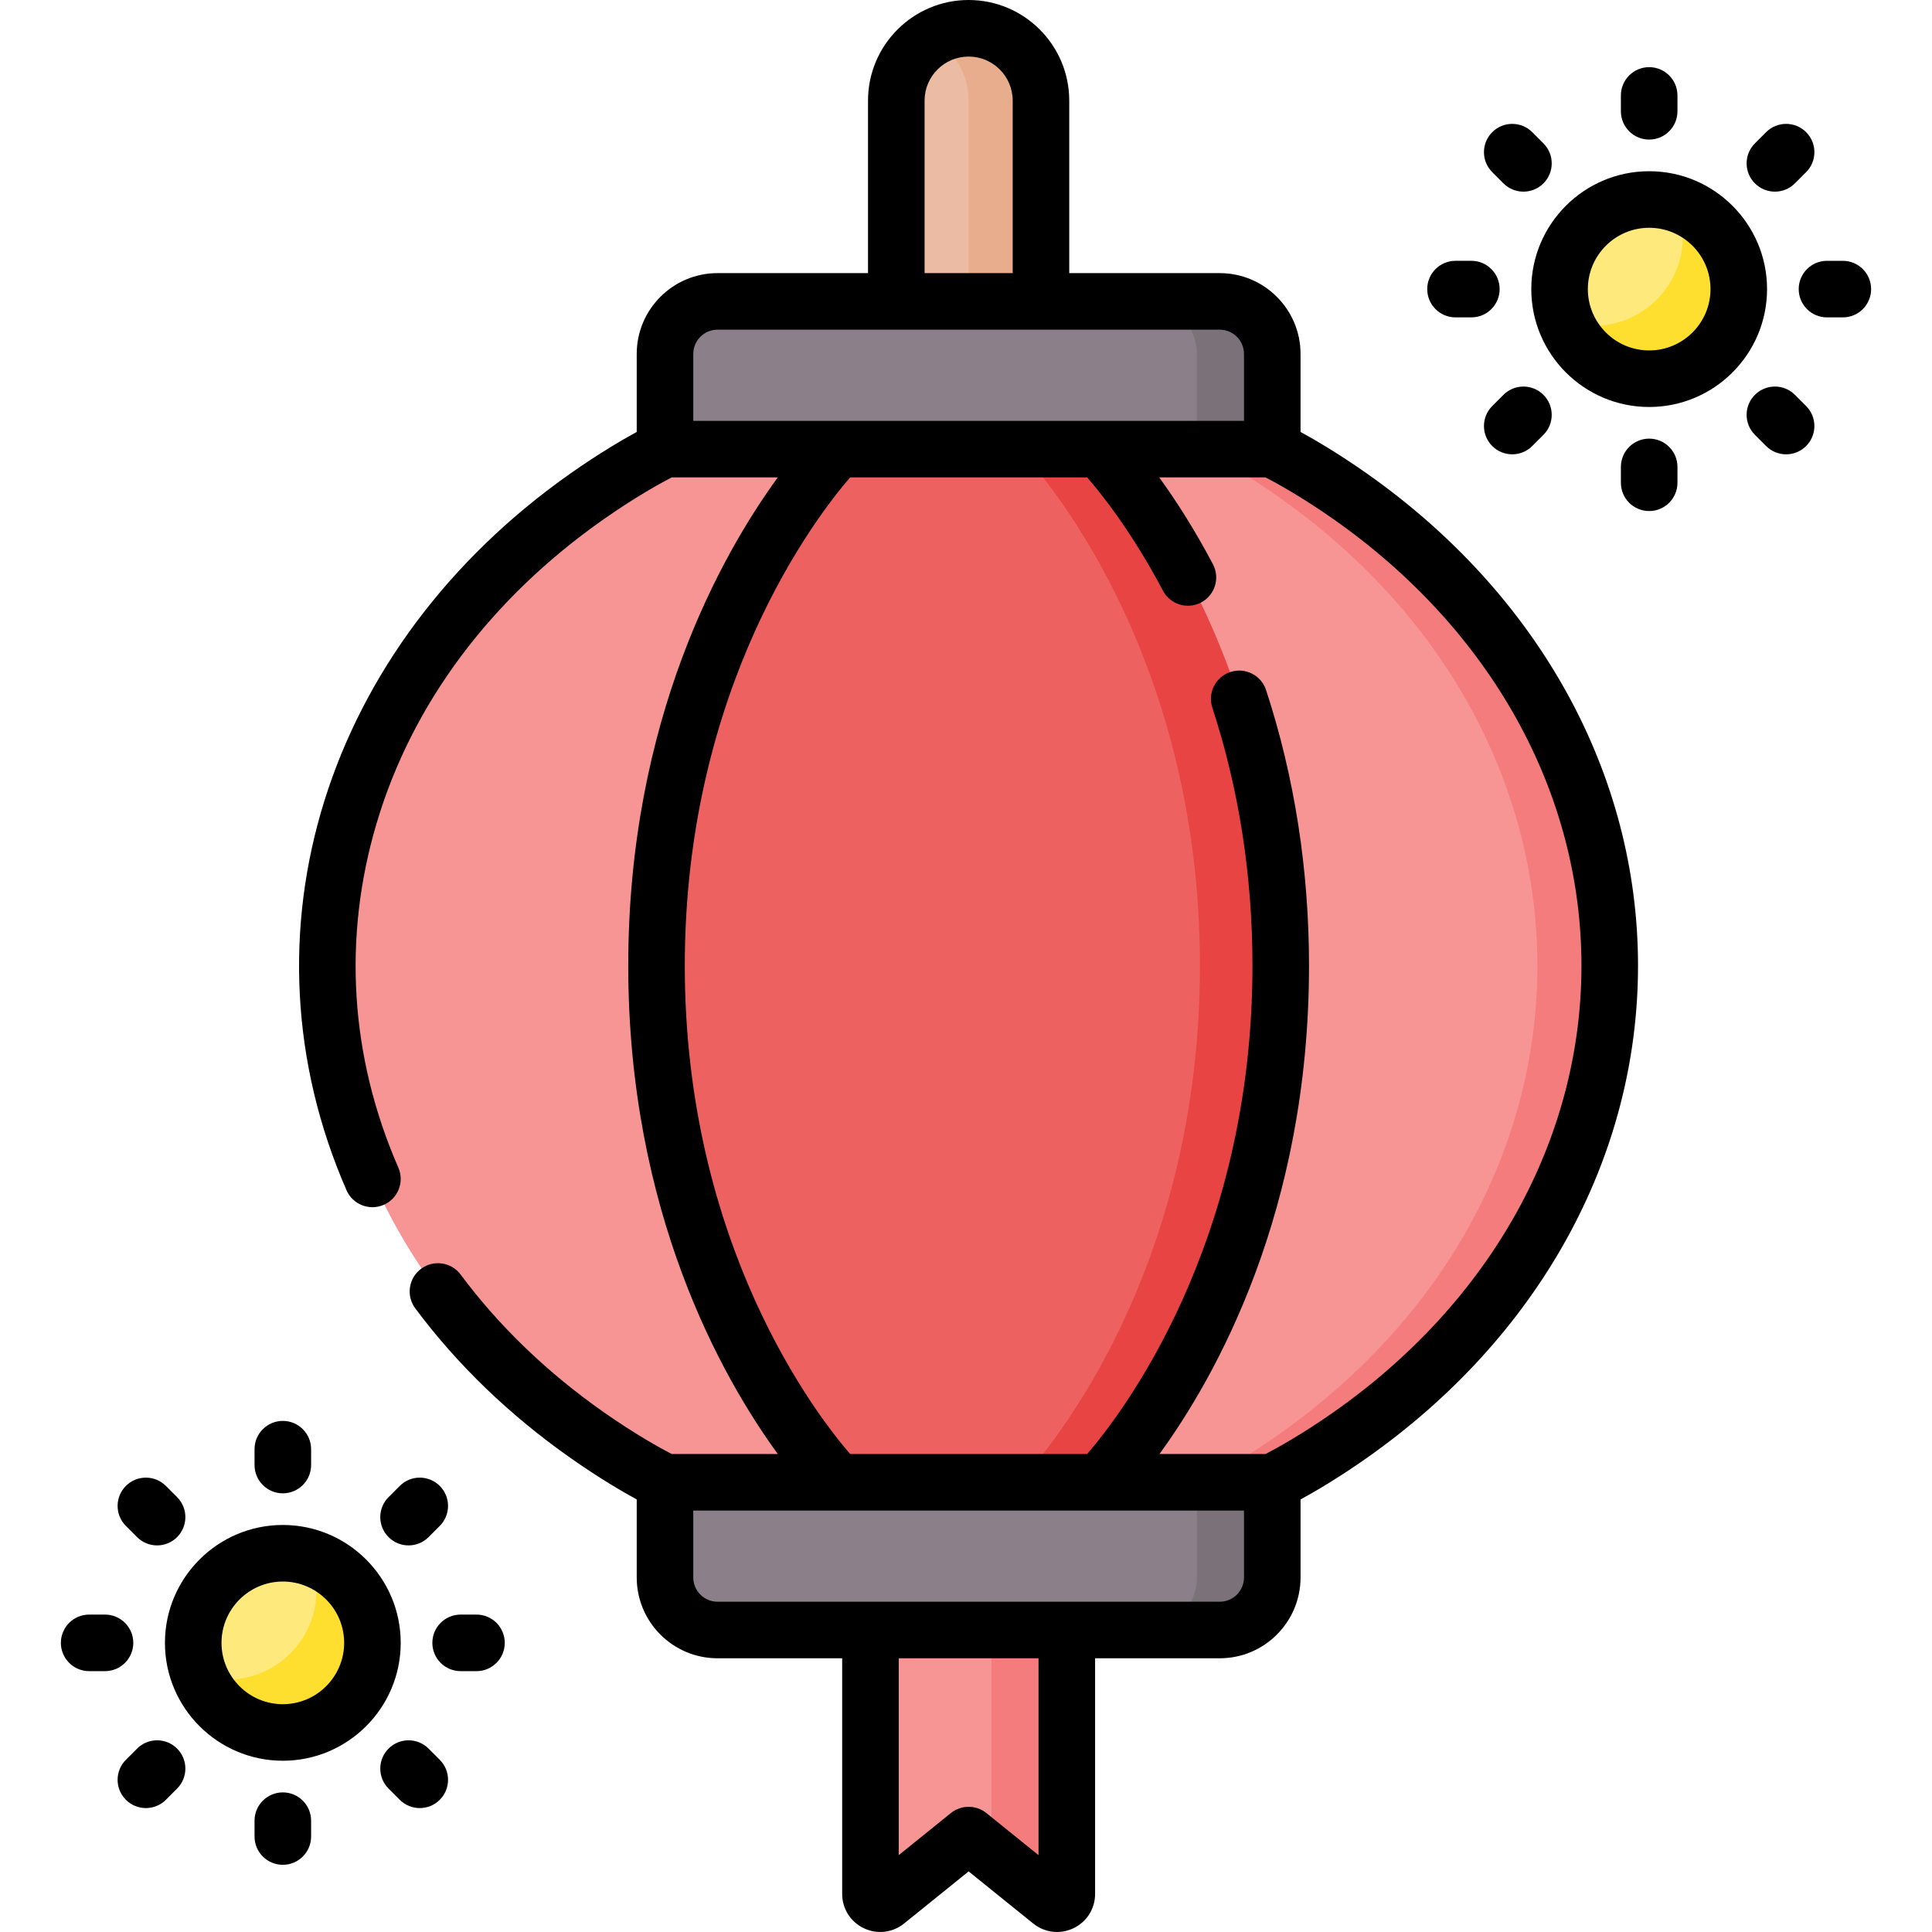 <?xml version="1.0" encoding="UTF-8"?> <svg xmlns="http://www.w3.org/2000/svg" id="Capa_1" height="512" viewBox="0 0 512 512" width="512"><g><g><circle cx="437.048" cy="76.615" fill="#fee97d" r="23.746"></circle></g><g><circle cx="74.952" cy="435.375" fill="#fee97d" r="23.746"></circle></g><g><path d="m460.79 76.614c0 13.121-10.622 23.743-23.743 23.743-10.083 0-18.697-6.286-22.134-15.149 2.308.759 4.767 1.159 7.325 1.159 13.111 0 23.743-10.632 23.743-23.743 0-3.028-.57-5.926-1.609-8.594 9.533 3.078 16.418 12.032 16.418 22.584z" fill="#fedf30"></path></g><g><path d="m98.701 435.376c0 13.111-10.632 23.743-23.753 23.743-10.083 0-18.697-6.285-22.134-15.149 2.308.759 4.767 1.159 7.325 1.159 13.121 0 23.753-10.632 23.753-23.743 0-3.028-.57-5.926-1.609-8.594 9.533 3.078 16.418 12.021 16.418 22.584z" fill="#fedf30"></path></g><g><path d="m230.679 431.969v69.938c0 2.172 2.516 3.374 4.206 2.011l21.812-17.604 21.812 17.604c1.69 1.364 4.206.161 4.206-2.011v-69.938z" fill="#f79595"></path></g><g><path d="m282.718 431.968v69.94c0 2.168-2.518 3.378-4.207 2.009l-15.779-12.731v-59.217h19.986z" fill="#f47c7c"></path></g><g><path d="m337.162 119.024h-80.465-80.465s-8.597 4.044-20.659 12.519c-91.702 64.434-91.702 184.325 0 248.759 12.062 8.475 20.659 12.519 20.659 12.519h80.465 80.465s8.597-4.044 20.659-12.519c91.702-64.434 91.702-184.325 0-248.759-12.062-8.475-20.659-12.519-20.659-12.519z" fill="#f79595"></path></g><g><path d="m357.824 380.305c-12.061 8.474-20.665 12.511-20.665 12.511h-19.166s8.594-4.037 20.655-12.511c91.704-64.434 91.704-184.327 0-248.761-12.061-8.474-20.655-12.521-20.655-12.521h19.166s8.604 4.047 20.665 12.521c91.694 64.434 91.694 184.328 0 248.761z" fill="#f47c7c"></path></g><g><path d="m323.249 431.969h-133.104c-7.684 0-13.913-6.229-13.913-13.913v-25.235h160.93v25.235c0 7.684-6.229 13.913-13.913 13.913z" fill="#8b8089"></path></g><g><path d="m337.162 119.024h-160.93v-25.235c0-7.684 6.229-13.913 13.913-13.913h133.104c7.684 0 13.913 6.229 13.913 13.913z" fill="#8b8089"></path></g><g><path d="m337.159 93.792v25.232h-19.986v-25.232c0-7.684-6.226-13.92-13.91-13.92h19.986c7.685 0 13.91 6.235 13.91 13.92z" fill="#7b7179"></path></g><g><path d="m337.162 418.049v-25.232h-19.986v25.232c0 7.684-6.226 13.92-13.91 13.92h19.986c7.685 0 13.91-6.236 13.91-13.92z" fill="#7b7179"></path></g><g><path d="m275.866 79.875h-38.338v-53.212c0-10.587 8.582-19.169 19.169-19.169 10.587 0 19.169 8.582 19.169 19.169z" fill="#ecbba3"></path></g><g><path d="m275.863 26.66v53.212h-19.166v-53.212c0-5.296-2.148-10.083-5.616-13.55-1.179-1.179-2.518-2.208-3.967-3.038 2.818-1.639 6.086-2.578 9.583-2.578 5.296 0 10.083 2.148 13.55 5.616 3.468 3.467 5.616 8.254 5.616 13.55z" fill="#e8ad8c"></path></g><g><path d="m291.417 119.024h-69.44s-47.992 48.106-47.992 136.898 47.992 136.899 47.992 136.899h69.44s47.992-48.106 47.992-136.899-47.992-136.898-47.992-136.898z" fill="#ee6161"></path></g><g><path d="m339.408 255.925c0 88.786-47.985 136.891-47.985 136.891h-21.425s47.995-48.105 47.995-136.891c0-88.796-47.995-136.901-47.995-136.901h21.425c-.001 0 47.985 48.105 47.985 136.901z" fill="#e94444"></path></g><g><path d="m362.13 125.411c-7.441-5.229-13.615-8.837-17.473-10.941v-20.681c0-11.805-9.603-21.408-21.407-21.408h-39.888v-45.718c-.001-14.702-11.962-26.663-26.665-26.663-14.702 0-26.664 11.961-26.664 26.663v45.717h-39.888c-11.805 0-21.408 9.603-21.408 21.408v20.681c-3.858 2.104-10.031 5.712-17.473 10.94-65.178 45.797-89.064 122.158-59.437 190.015 1.657 3.794 6.076 5.528 9.867 3.869 3.794-1.656 5.526-6.074 3.87-9.867-12.818-29.357-14.796-60.959-5.721-91.389 9.423-31.597 30.184-59.387 60.039-80.364 8.55-6.008 15.309-9.701 18.122-11.157h28.119c-14.745 20.238-39.633 64.077-39.633 129.404s24.888 109.166 39.633 129.404h-28.119c-2.818-1.459-9.575-5.151-18.123-11.157-14.912-10.477-27.631-22.721-37.805-36.39-2.471-3.319-7.167-4.008-10.487-1.537-3.32 2.472-4.009 7.167-1.537 10.488 11.128 14.95 24.994 28.309 41.213 39.704 7.442 5.229 13.615 8.837 17.473 10.94v20.681c0 11.805 9.603 21.408 21.408 21.408h33.039v62.443c0 3.919 2.196 7.403 5.731 9.093 3.535 1.692 7.626 1.212 10.676-1.25l17.105-13.805 17.106 13.807c1.841 1.484 4.061 2.247 6.309 2.247 1.477 0 2.966-.33 4.367-.999 3.536-1.69 5.731-5.175 5.731-9.093v-62.443h33.039c11.804 0 21.407-9.603 21.407-21.408v-20.681c3.858-2.104 10.031-5.712 17.473-10.941 45.733-32.134 71.962-79.703 71.963-130.51 0-50.806-26.229-98.376-71.962-130.51zm-117.107-98.748c0-6.437 5.237-11.674 11.675-11.674s11.675 5.237 11.675 11.674v45.717h-23.349v-45.717zm-61.296 84.866v-17.74c0-3.539 2.879-6.419 6.419-6.419h133.104c3.539 0 6.418 2.88 6.418 6.419v17.74zm91.494 380.104-13.817-11.151c-1.373-1.109-3.04-1.663-4.707-1.663s-3.334.554-4.707 1.663l-13.817 11.151v-52.169h37.048zm54.447-73.578c0 3.539-2.879 6.419-6.418 6.419h-133.104c-3.539 0-6.419-2.88-6.419-6.419v-17.74h145.941zm23.845-43.886c-8.552 6.008-15.309 9.701-18.123 11.157h-28.119c14.744-20.238 39.632-64.076 39.632-129.404 0-25.395-3.828-49.972-11.378-73.047-1.286-3.933-5.517-6.083-9.453-4.792-3.934 1.287-6.08 5.519-4.792 9.453 7.057 21.568 10.634 44.577 10.634 68.386 0 74.105-35.005 119.229-43.812 129.404h-62.808c-8.827-10.199-43.814-55.319-43.814-129.404 0-74.105 35.006-119.229 43.813-129.404h62.819c3.672 4.215 11.842 14.391 20.073 30.01 1.93 3.661 6.463 5.067 10.125 3.135 3.661-1.93 5.066-6.463 3.135-10.125-5.041-9.564-10.054-17.251-14.238-23.021h28.182c2.817 1.458 9.574 5.151 18.123 11.157 41.684 29.288 65.59 72.388 65.59 118.248 0 45.859-23.907 88.958-65.589 118.247z"></path><path d="m437.048 45.375c-17.227 0-31.241 14.014-31.241 31.24 0 17.227 14.014 31.241 31.241 31.241s31.241-14.014 31.241-31.241c0-17.226-14.014-31.24-31.241-31.24zm0 47.492c-8.961 0-16.252-7.291-16.252-16.252 0-8.96 7.291-16.251 16.252-16.251s16.252 7.29 16.252 16.251-7.291 16.252-16.252 16.252z"></path><path d="m437.048 36.987c4.14 0 7.495-3.355 7.495-7.495v-4.2c0-4.14-3.355-7.495-7.495-7.495s-7.495 3.355-7.495 7.495v4.2c.001 4.14 3.356 7.495 7.495 7.495z"></path><path d="m437.048 116.243c-4.14 0-7.495 3.355-7.495 7.495v4.199c0 4.14 3.355 7.495 7.495 7.495s7.495-3.355 7.495-7.495v-4.199c0-4.14-3.355-7.495-7.495-7.495z"></path><path d="m398.428 48.594c1.464 1.463 3.382 2.195 5.3 2.195 1.917 0 3.836-.732 5.3-2.195 2.927-2.928 2.927-7.672 0-10.6l-2.969-2.97c-2.927-2.926-7.672-2.926-10.6 0-2.927 2.928-2.927 7.672 0 10.6z"></path><path d="m475.668 104.636c-2.929-2.93-7.674-2.927-10.599.001-2.927 2.928-2.926 7.673.001 10.599l2.969 2.969c1.464 1.464 3.381 2.195 5.299 2.195 1.919 0 3.837-.732 5.3-2.196 2.927-2.928 2.926-7.673-.001-10.599z"></path><path d="m385.726 84.109h4.199c4.14 0 7.495-3.355 7.495-7.495s-3.355-7.495-7.495-7.495h-4.199c-4.14 0-7.495 3.355-7.495 7.495s3.355 7.495 7.495 7.495z"></path><path d="m488.371 69.12h-4.199c-4.14 0-7.495 3.355-7.495 7.495s3.355 7.495 7.495 7.495h4.199c4.14 0 7.495-3.355 7.495-7.495s-3.356-7.495-7.495-7.495z"></path><path d="m395.459 107.605c-2.927 2.926-2.927 7.671-.001 10.599 1.463 1.464 3.381 2.196 5.3 2.196 1.917 0 3.835-.732 5.299-2.195l2.969-2.969c2.927-2.926 2.928-7.671.001-10.599-2.925-2.927-7.67-2.928-10.599-.001z"></path><path d="m470.369 50.789c1.918 0 3.836-.732 5.3-2.195l2.97-2.97c2.927-2.928 2.927-7.672 0-10.6-2.928-2.926-7.672-2.926-10.6 0l-2.969 2.97c-2.927 2.928-2.927 7.672 0 10.6 1.463 1.463 3.381 2.195 5.299 2.195z"></path><path d="m74.952 404.133c-17.226 0-31.241 14.014-31.241 31.241s14.015 31.241 31.241 31.241 31.241-14.014 31.241-31.241c-.001-17.226-14.015-31.241-31.241-31.241zm0 47.494c-8.961 0-16.252-7.291-16.252-16.252s7.291-16.252 16.252-16.252 16.251 7.291 16.251 16.252-7.29 16.252-16.251 16.252z"></path><path d="m74.952 395.746c4.139 0 7.495-3.355 7.495-7.495v-4.199c0-4.14-3.355-7.495-7.495-7.495s-7.495 3.355-7.495 7.495v4.199c0 4.14 3.356 7.495 7.495 7.495z"></path><path d="m74.952 475.003c-4.139 0-7.495 3.355-7.495 7.495v4.199c0 4.14 3.356 7.495 7.495 7.495s7.495-3.355 7.495-7.495v-4.199c-.001-4.14-3.356-7.495-7.495-7.495z"></path><path d="m36.331 407.353c1.463 1.464 3.382 2.196 5.3 2.196s3.836-.732 5.299-2.195c2.927-2.927 2.928-7.672.001-10.599l-2.969-2.97c-2.927-2.928-7.672-2.927-10.599-.001-2.927 2.927-2.928 7.672-.001 10.599z"></path><path d="m113.573 463.396c-2.927-2.928-7.672-2.927-10.599-.001-2.927 2.927-2.928 7.672-.001 10.599l2.969 2.97c1.463 1.464 3.382 2.196 5.3 2.196s3.836-.732 5.299-2.195c2.927-2.927 2.928-7.672.001-10.599z"></path><path d="m35.323 435.375c0-4.14-3.355-7.495-7.495-7.495h-4.199c-4.139 0-7.495 3.355-7.495 7.495s3.355 7.495 7.495 7.495h4.199c4.14-.001 7.495-3.356 7.495-7.495z"></path><path d="m126.274 427.88h-4.2c-4.139 0-7.495 3.355-7.495 7.495s3.355 7.495 7.495 7.495h4.2c4.139 0 7.495-3.355 7.495-7.495s-3.356-7.495-7.495-7.495z"></path><path d="m36.331 463.396-2.969 2.969c-2.927 2.927-2.926 7.672.001 10.599 1.463 1.464 3.381 2.195 5.299 2.195s3.837-.732 5.3-2.196l2.969-2.97c2.927-2.927 2.926-7.672-.001-10.599-2.927-2.926-7.673-2.925-10.599.002z"></path><path d="m113.573 407.353 2.969-2.97c2.927-2.927 2.926-7.672-.001-10.599-2.927-2.928-7.672-2.927-10.599.001l-2.969 2.97c-2.927 2.927-2.926 7.672.001 10.599 1.463 1.464 3.381 2.195 5.299 2.195s3.836-.732 5.3-2.196z"></path></g></g></svg> 